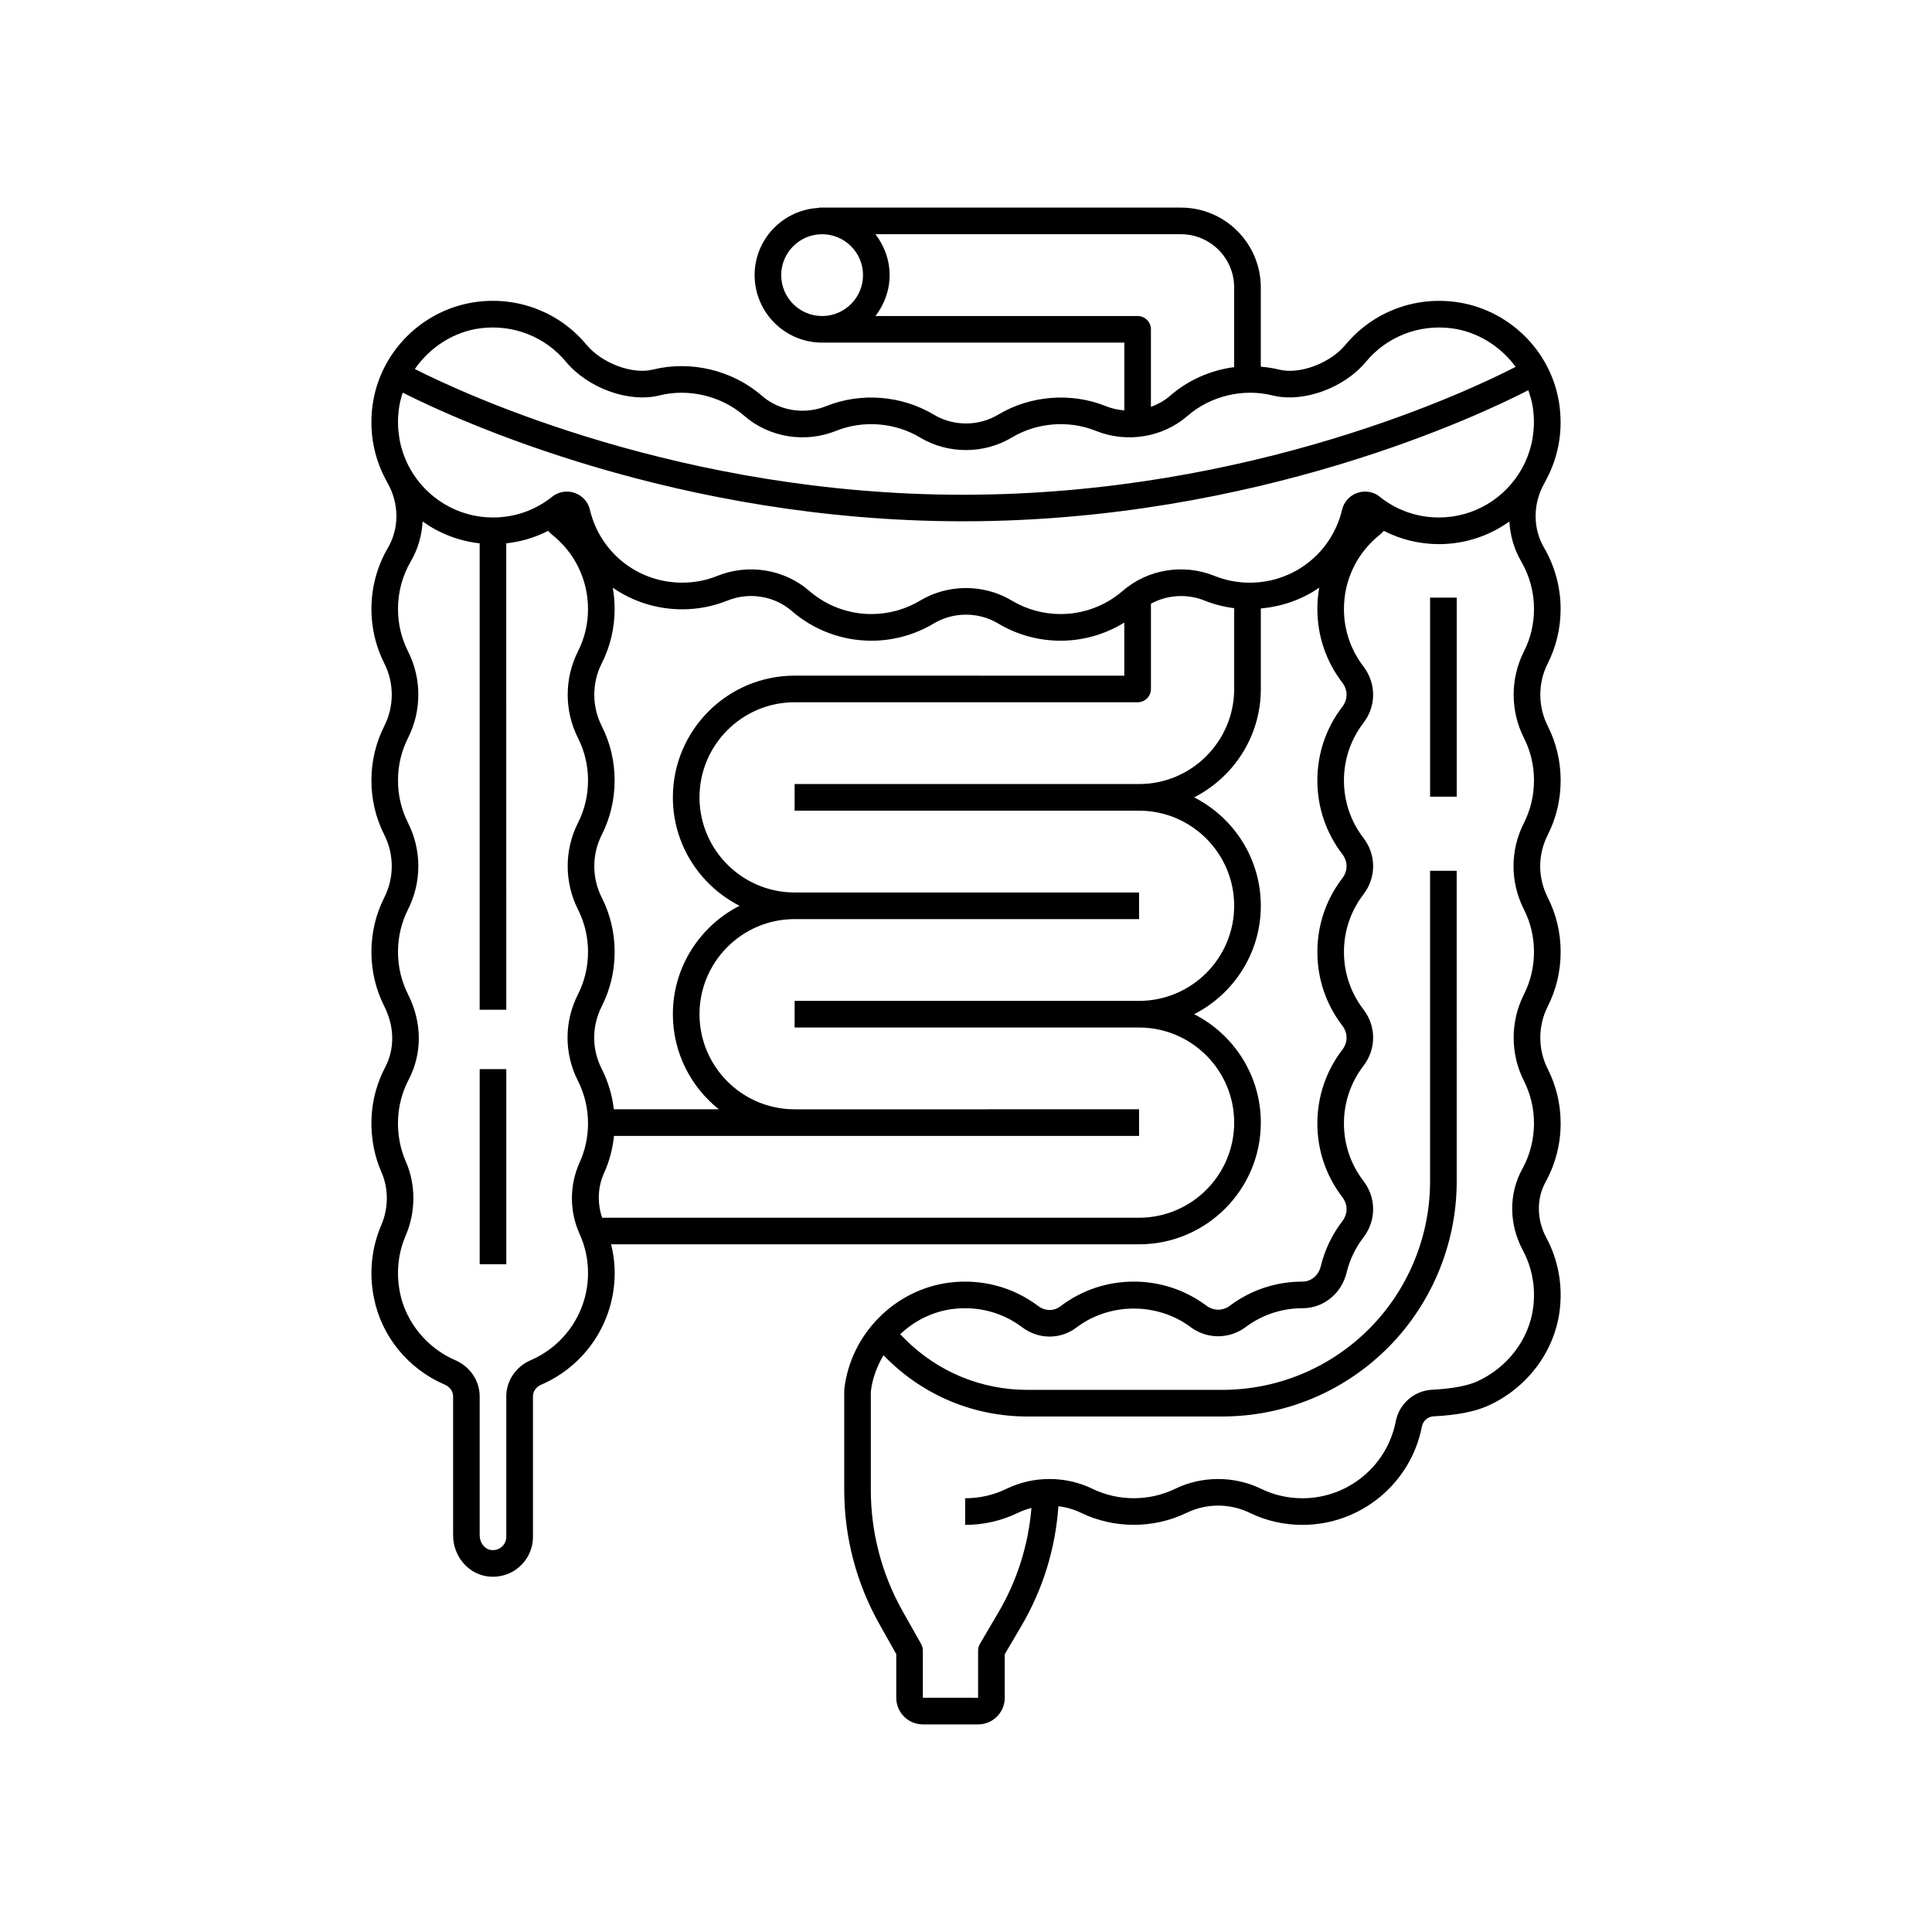 <?xml version="1.0" encoding="UTF-8"?>
<!-- Uploaded to: ICON Repo, www.svgrepo.com, Generator: ICON Repo Mixer Tools -->
<svg fill="#000000" width="800px" height="800px" version="1.1" viewBox="144 144 512 512" xmlns="http://www.w3.org/2000/svg">
 <g>
  <path d="m557.58 305.38c0-5.703-1.516-11.305-4.379-16.211-3.043-5.191-2.988-11.789 0.129-17.215 0.062-0.109 0.113-0.227 0.176-0.336 0.188-0.332 0.355-0.676 0.527-1.016 0.289-0.566 0.57-1.137 0.828-1.715 0.133-0.305 0.258-0.613 0.383-0.926 0.266-0.656 0.508-1.316 0.727-1.984 0.086-0.266 0.176-0.535 0.254-0.805 0.227-0.758 0.422-1.52 0.59-2.289 0.047-0.211 0.102-0.418 0.141-0.633 0.188-0.938 0.332-1.883 0.434-2.84 0.008-0.062 0.02-0.125 0.027-0.188 0.105-1.059 0.16-2.125 0.16-3.199 0-0.02 0.004-0.039 0.004-0.059h-0.004c-0.004-1.762-0.137-3.543-0.426-5.332-2.25-13.945-13.637-24.902-27.691-26.648-11.027-1.367-21.832 2.887-28.887 11.383-4.086 4.922-12.152 7.938-17.609 6.578-1.582-0.395-3.203-0.621-4.84-0.77v-21c0-11.668-9.492-21.16-21.16-21.16h-95.883v0.078c-9.492 0.426-17.098 8.219-17.098 17.812 0 9.867 8.023 17.895 17.891 17.895h80.086v17.961c-1.656-0.133-3.309-0.488-4.891-1.125-9.168-3.703-20.023-2.863-28.551 2.258-5.172 3.106-11.859 3.106-17.035 0-8.523-5.121-19.375-5.965-28.555-2.258-5.746 2.324-12.43 1.246-17.023-2.75-7.82-6.805-18.871-9.422-28.855-6.949-5.465 1.363-13.543-1.66-17.629-6.582-7.055-8.492-17.844-12.746-28.879-11.379-14.062 1.746-25.453 12.707-27.695 26.66-0.289 1.785-0.422 3.559-0.422 5.32h-0.004c0 0.02 0.004 0.035 0.004 0.055 0 1.082 0.055 2.152 0.164 3.219 0.004 0.043 0.012 0.082 0.016 0.125 0.102 0.977 0.254 1.941 0.445 2.898 0.043 0.207 0.094 0.41 0.137 0.617 0.168 0.773 0.363 1.539 0.594 2.301 0.082 0.27 0.168 0.539 0.254 0.805 0.219 0.668 0.461 1.324 0.727 1.977 0.125 0.312 0.25 0.625 0.387 0.934 0.254 0.578 0.535 1.145 0.824 1.707 0.176 0.34 0.344 0.688 0.531 1.02 0.062 0.109 0.113 0.227 0.176 0.336 3.117 5.43 3.168 12.023 0.129 17.215-2.867 4.902-4.379 10.508-4.379 16.211 0 5.086 1.152 9.953 3.43 14.457 2.613 5.176 2.613 11.359 0 16.535-2.277 4.508-3.43 9.371-3.43 14.457 0 5.086 1.152 9.949 3.43 14.457 2.613 5.176 2.613 11.355 0 16.531-2.277 4.508-3.43 9.371-3.43 14.457 0 5.082 1.152 9.945 3.43 14.453 2.699 5.348 2.781 11.219 0.219 16.113-3.441 6.57-4.477 13.98-2.996 21.434 0.43 2.176 1.105 4.312 2 6.359 1.926 4.387 1.906 9.516-0.055 14.078-2.578 6.012-3.254 12.66-1.941 19.227 2.031 10.219 9.043 18.816 18.75 22.996 1.383 0.598 2.242 1.793 2.242 3.117v36.859c0 5.352 3.797 10 8.832 10.812 0.578 0.094 1.156 0.141 1.73 0.141 2.508 0 4.941-0.879 6.867-2.519 2.371-2.016 3.731-4.953 3.731-8.062v-37.227c0-1.324 0.844-2.508 2.199-3.098 11.824-5.106 19.461-16.719 19.461-29.586 0-2.594-0.336-5.133-0.941-7.609h139.91c17.789 0 32.262-14.473 32.262-32.258 0-12.531-7.199-23.395-17.668-28.73 10.469-5.34 17.668-16.199 17.668-28.73s-7.199-23.395-17.668-28.73c10.469-5.34 17.668-16.199 17.668-28.73v-21.332c5.68-0.512 10.996-2.394 15.477-5.508-0.328 1.84-0.492 3.727-0.492 5.637 0 7.129 2.289 13.883 6.621 19.543 1.484 1.934 1.484 4.434 0 6.367-4.332 5.652-6.621 12.41-6.621 19.539 0 7.129 2.289 13.883 6.621 19.543 1.484 1.934 1.484 4.43 0 6.363-4.332 5.656-6.621 12.414-6.621 19.543 0 7.129 2.289 13.883 6.621 19.539 1.484 1.934 1.484 4.434 0 6.367-4.332 5.652-6.621 12.41-6.621 19.539s2.289 13.887 6.621 19.539c1.484 1.934 1.484 4.434 0 6.367-2.75 3.594-4.68 7.629-5.731 11.992-0.566 2.367-2.539 4.019-4.836 4.019-6.992 0-13.645 2.207-19.242 6.383-1.887 1.41-4.328 1.406-6.211 0-5.598-4.176-12.25-6.383-19.242-6.383-7.082 0-13.805 2.258-19.441 6.535-1.762 1.336-4.066 1.312-5.883-0.055-6.707-5.059-15.023-7.266-23.457-6.227-14.555 1.797-26.309 13.691-27.945 28.273-0.016 0.133-0.02 0.262-0.02 0.395v26.336c0 12.414 3.223 24.695 9.32 35.512l4.469 7.938v11.582c0 3.891 3.164 7.055 7.055 7.055h14.641c3.887 0 7.055-3.164 7.055-7.055v-11.543l4.41-7.496c5.691-9.68 9.043-20.562 9.809-31.73 2.055 0.254 4.074 0.824 5.961 1.738 8.789 4.262 19.273 4.262 28.062 0 5.203-2.527 11.422-2.531 16.633 0 4.394 2.129 9.117 3.211 14.027 3.211 15.41 0 28.715-10.961 31.648-26.066 0.297-1.516 1.578-2.629 3.117-2.703 6.043-0.297 10.84-1.219 14.246-2.734 10.379-4.617 17.711-14.254 19.125-25.148 0.883-6.777-0.332-13.5-3.508-19.434-2.574-4.816-2.648-10.352-0.195-14.801 2.606-4.715 3.984-10.078 3.984-15.5 0-5.086-1.152-9.949-3.43-14.457-2.613-5.176-2.613-11.359 0-16.535 2.277-4.508 3.43-9.371 3.43-14.453 0-5.086-1.152-9.953-3.43-14.457-2.652-5.254-2.652-11.281 0-16.535 2.277-4.508 3.43-9.371 3.43-14.457 0-5.086-1.152-9.949-3.43-14.457-2.613-5.176-2.613-11.355 0-16.535 2.269-4.504 3.422-9.367 3.422-14.453zm-206.55-88.469c0-5.977 4.863-10.84 10.84-10.84s10.84 4.859 10.84 10.84c0 5.977-4.863 10.84-10.84 10.84s-10.84-4.863-10.84-10.84zm24.973 10.84c2.32-3.019 3.754-6.746 3.754-10.84 0-4.09-1.434-7.82-3.754-10.84h80.957c7.781 0 14.105 6.328 14.105 14.105v21.121c-6.258 0.812-12.176 3.414-16.98 7.594-1.5 1.301-3.238 2.262-5.078 2.926v-20.543c0-1.949-1.578-3.527-3.527-3.527zm-104.6 3.234c8.633-1.066 17.074 2.246 22.582 8.887 5.816 7.004 16.691 10.934 24.754 8.922 7.785-1.93 16.418 0.113 22.527 5.426 6.57 5.715 16.109 7.269 24.289 3.965 7.156-2.887 15.637-2.231 22.285 1.766 7.379 4.43 16.918 4.43 24.293 0 6.648-3.996 15.137-4.652 22.281-1.766 8.188 3.305 17.723 1.746 24.289-3.965 6.117-5.32 14.777-7.359 22.543-5.422 8.07 2.004 18.93-1.914 24.738-8.918 5.516-6.641 13.953-9.961 22.59-8.891 6.894 0.855 13.066 4.75 17.094 10.23-11.555 5.961-69.809 33.895-146.44 33.895-74.359 0-131.43-26.309-145.3-33.316 4.019-5.781 10.352-9.93 17.477-10.812zm25.754 108.56c1.777 3.519 2.676 7.312 2.676 11.277 0 3.965-0.898 7.758-2.676 11.277-3.617 7.164-3.617 15.723 0 22.891 1.777 3.516 2.676 7.309 2.676 11.277 0 3.965-0.898 7.758-2.676 11.277-3.672 7.273-3.672 15.617 0 22.891 1.777 3.519 2.676 7.312 2.676 11.277 0 3.609-0.75 7.098-2.227 10.359-2.727 6.027-2.723 12.945 0.008 18.973 1.473 3.258 2.223 6.731 2.223 10.324 0 10.051-5.969 19.121-15.207 23.109-3.922 1.695-6.457 5.453-6.457 9.57v37.227c0 1.035-0.453 2.016-1.246 2.691-0.801 0.68-1.836 0.961-2.898 0.785-1.633-0.262-2.91-1.957-2.91-3.852v-36.859c0-4.125-2.551-7.891-6.504-9.594-7.465-3.215-13.07-10.074-14.625-17.898-1.031-5.164-0.508-10.375 1.508-15.066 2.727-6.348 2.738-13.527 0.035-19.695-0.691-1.578-1.211-3.227-1.547-4.902-1.16-5.852-0.359-11.656 2.328-16.785 3.629-6.934 3.566-15.156-0.168-22.562-1.773-3.512-2.672-7.305-2.672-11.277 0-3.973 0.898-7.766 2.672-11.277 3.621-7.168 3.621-15.723 0-22.891-1.773-3.512-2.672-7.305-2.672-11.277s0.898-7.766 2.672-11.277c3.621-7.168 3.621-15.727 0-22.891-1.773-3.512-2.672-7.305-2.672-11.277 0-4.453 1.18-8.828 3.418-12.648 1.895-3.234 2.898-6.848 3.113-10.523 4.363 3.109 9.52 5.176 15.113 5.789v123.6h7.055l-0.008-123.6c3.902-0.418 7.641-1.535 11.102-3.309 0.285 0.344 0.605 0.668 0.965 0.953 6.098 4.816 9.598 12.012 9.598 19.746 0 3.969-0.898 7.762-2.676 11.277-3.613 7.168-3.613 15.727 0.004 22.891zm6.293 42.273c-2.609-5.18-2.609-11.359 0-16.535 2.281-4.512 3.434-9.375 3.434-14.457 0-5.078-1.152-9.945-3.434-14.453-2.609-5.18-2.609-11.359 0-16.535 2.281-4.512 3.434-9.375 3.434-14.457 0-1.91-0.164-3.797-0.492-5.637 5.246 3.641 11.602 5.731 18.395 5.731 4.148 0 8.188-0.781 12.004-2.32 5.762-2.312 12.438-1.238 17.02 2.75 5.856 5.09 13.355 7.891 21.113 7.891 5.836 0 11.562-1.582 16.551-4.574 5.172-3.106 11.859-3.106 17.035 0 4.992 2.992 10.715 4.574 16.551 4.574 6 0 11.84-1.695 16.891-4.809v14.07l-87.371-0.004c-17.789 0-32.262 14.473-32.262 32.258 0 12.531 7.199 23.395 17.668 28.73-10.469 5.34-17.668 16.199-17.668 28.73 0 10.199 4.769 19.289 12.184 25.203h-27.828c-0.43-3.734-1.504-7.324-3.219-10.719-2.652-5.254-2.652-11.281 0-16.535 2.281-4.512 3.434-9.371 3.434-14.453-0.004-5.078-1.156-9.941-3.438-14.449zm142.41-30.035h-91.277v7.055h91.281c13.898 0 25.207 11.309 25.207 25.203 0 13.898-11.309 25.203-25.207 25.203l-91.281 0.004v7.055h91.281c13.898 0 25.207 11.309 25.207 25.203 0 13.898-11.309 25.203-25.207 25.203h-142.29c-1.289-3.801-1.195-8.066 0.461-11.727 1.438-3.172 2.332-6.508 2.68-9.953h139.15v-7.055l-68.234 0.004h-23.047c-13.898 0-25.207-11.309-25.207-25.203 0-13.898 11.309-25.203 25.207-25.203h91.281v-7.055l-91.281-0.004c-13.898 0-25.207-11.309-25.207-25.203 0-13.898 11.309-25.203 25.207-25.203h90.902c1.949 0 3.527-1.578 3.527-3.527v-22.594c4.273-2.324 9.523-2.715 14.191-0.836 2.531 1.023 5.172 1.68 7.867 2.023v21.402c-0.004 13.898-11.309 25.207-25.211 25.207zm53.812-72.73c-2.691 11.402-12.754 19.363-24.469 19.363-3.238 0-6.387-0.609-9.363-1.809-8.176-3.305-17.715-1.746-24.289 3.965-4.57 3.973-10.426 6.16-16.488 6.16-4.559 0-9.031-1.234-12.922-3.57-7.379-4.434-16.918-4.434-24.293 0-3.891 2.336-8.363 3.57-12.922 3.57-6.062 0-11.918-2.188-16.488-6.16-6.57-5.711-16.109-7.266-24.289-3.969-2.977 1.199-6.125 1.809-9.363 1.809-11.715 0-21.781-7.961-24.469-19.363-0.488-2.066-1.992-3.719-4.019-4.422-2.051-0.715-4.301-0.332-6.055 1.062-0.047 0.035-0.078 0.082-0.121 0.121-4.457 3.477-9.801 5.328-15.473 5.328-9.406 0-17.609-5.191-21.934-12.852-0.621-1.098-1.137-2.234-1.582-3.394-0.094-0.246-0.184-0.492-0.27-0.742-0.395-1.141-0.715-2.305-0.941-3.488-0.047-0.242-0.074-0.492-0.113-0.738-0.184-1.16-0.301-2.336-0.32-3.527-0.004-0.117-0.02-0.234-0.02-0.352-0.004-1.418 0.102-2.852 0.332-4.293 0.203-1.266 0.527-2.496 0.926-3.695 14.496 7.312 72.758 34.09 148.51 34.09 78.211 0 137.77-28.539 149.77-34.734 0.512 1.402 0.926 2.84 1.168 4.332 0.234 1.445 0.34 2.883 0.336 4.309 0 0.098-0.012 0.195-0.016 0.293-0.02 1.211-0.137 2.41-0.328 3.594-0.039 0.238-0.062 0.477-0.109 0.711-0.227 1.191-0.547 2.363-0.945 3.512-0.086 0.242-0.176 0.484-0.266 0.723-0.445 1.164-0.961 2.305-1.586 3.402-4.324 7.66-12.527 12.848-21.934 12.848-5.688 0-11.047-1.855-15.512-5.352-0.055-0.043-0.09-0.102-0.148-0.145-1.688-1.344-3.922-1.73-5.992-1.016-2.012 0.715-3.512 2.363-4.004 4.43zm48.18 60.492c1.773 3.512 2.672 7.305 2.672 11.277 0 3.973-0.898 7.766-2.672 11.277-3.672 7.273-3.672 15.617 0 22.891 1.773 3.512 2.672 7.305 2.672 11.277 0 3.969-0.898 7.762-2.672 11.277-3.621 7.168-3.621 15.727 0 22.891 1.773 3.512 2.672 7.305 2.672 11.277 0 4.234-1.074 8.414-3.106 12.094-3.613 6.555-3.559 14.605 0.152 21.539 2.481 4.629 3.426 9.883 2.738 15.195-1.105 8.473-6.856 15.988-15 19.613-2.539 1.129-6.707 1.887-11.73 2.137-4.789 0.238-8.777 3.695-9.691 8.406-2.289 11.797-12.688 20.359-24.723 20.359-3.836 0-7.523-0.844-10.949-2.504-7.144-3.465-15.664-3.461-22.793 0-6.856 3.328-15.051 3.324-21.902 0-7.133-3.465-15.652-3.465-22.793 0-3.426 1.664-7.113 2.504-10.953 2.504v7.055c4.914 0 9.637-1.082 14.031-3.211 1.137-0.551 2.328-0.961 3.543-1.27-0.812 9.746-3.781 19.223-8.762 27.684l-4.894 8.32c-0.316 0.539-0.484 1.16-0.484 1.789v12.504l-14.641-0.004v-12.504c0-0.605-0.156-1.203-0.453-1.73l-4.926-8.742c-5.504-9.766-8.41-20.848-8.41-32.051v-26.133c0.418-3.473 1.637-6.695 3.359-9.605l0.734 0.734c9.992 9.992 23.273 15.496 37.406 15.496h51.539c16.184 0 31.516-6.184 43.172-17.418 12.105-11.66 19.051-27.992 19.051-44.805l-0.004-82.395h-7.055v82.395c0 14.906-6.156 29.387-16.891 39.727-10.332 9.957-23.926 15.441-38.277 15.441l-51.535-0.004c-12.246 0-23.762-4.769-32.418-13.43l-1.309-1.309c3.789-3.578 8.637-6.039 14.008-6.703 6.609-0.809 13.113 0.914 18.34 4.859 4.336 3.269 10.121 3.285 14.395 0.043 8.742-6.629 21.41-6.68 30.199-0.117 4.379 3.273 10.266 3.266 14.648 0 4.371-3.258 9.562-4.981 15.066-4.981 5.523 0 10.316-3.875 11.652-9.422 0.816-3.402 2.32-6.547 4.469-9.355 3.426-4.469 3.426-10.477 0-14.949-3.383-4.41-5.168-9.684-5.168-15.25 0-5.562 1.789-10.836 5.168-15.25 3.426-4.469 3.426-10.477 0-14.949-3.383-4.414-5.168-9.688-5.168-15.25s1.789-10.836 5.168-15.25c3.426-4.469 3.426-10.477 0-14.945-3.383-4.414-5.168-9.688-5.168-15.25s1.789-10.836 5.168-15.25c3.426-4.469 3.426-10.477 0-14.949-3.383-4.414-5.168-9.688-5.168-15.25 0-7.734 3.5-14.93 9.602-19.746 0.359-0.285 0.676-0.605 0.961-0.949 4.492 2.301 9.445 3.519 14.621 3.519 6.953 0 13.379-2.234 18.652-5.992 0.219 3.676 1.223 7.289 3.113 10.523 2.234 3.824 3.418 8.195 3.418 12.648 0 3.973-0.898 7.766-2.672 11.277-3.625 7.168-3.625 15.727-0.004 22.891z"/>
  <path d="m522.99 302.38h7.055v52.75h-7.055z"/>
  <path d="m271.12 427.33h7.055v51.699h-7.055z"/>
 </g>
</svg>